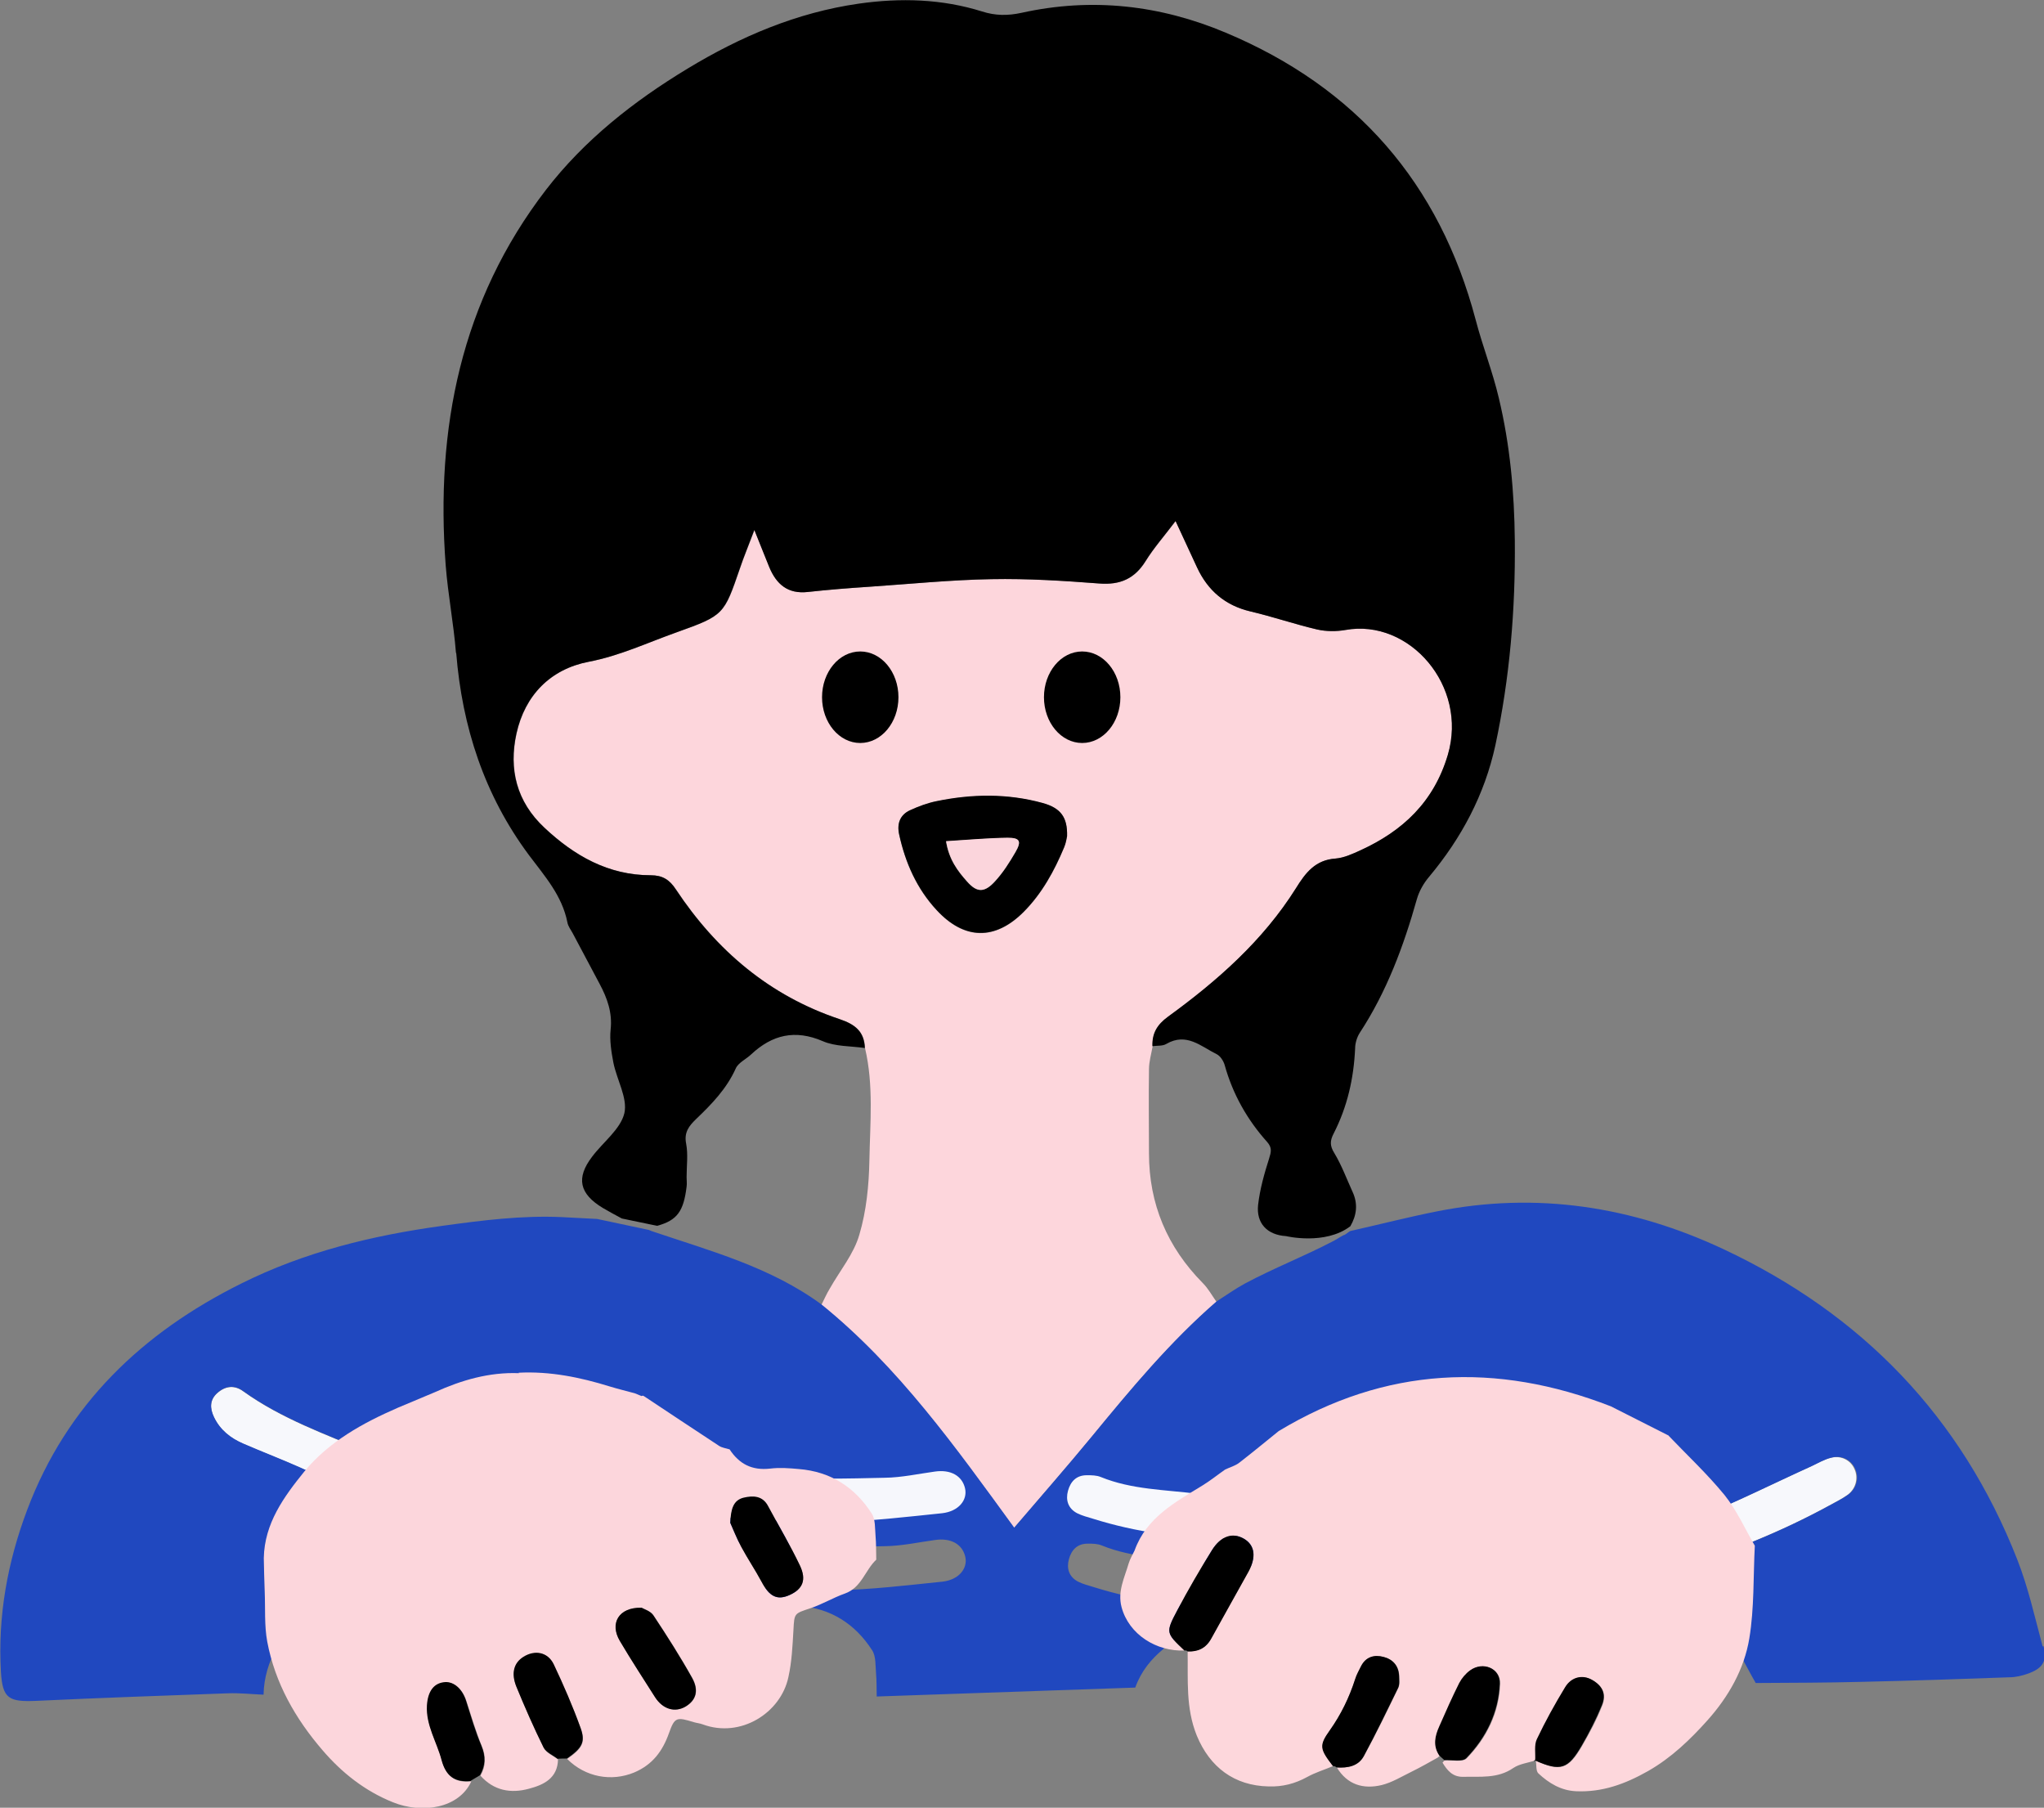 <?xml version="1.0" encoding="UTF-8"?>
<svg xmlns="http://www.w3.org/2000/svg" id="_レイヤー_2" data-name="レイヤー 2" viewBox="0 0 89.34 79">
  <rect x="0" y="0" width="89.34" height="79" fill="#808080" stroke="none"/>
  <defs>
    <style>
      .cls-1 {
        fill: #fcd6dc;
      }

      .cls-2 {
        fill: #2048bf;
      }

      .cls-3 {
        fill: #fbd5dc;
      }

      .cls-4 {
        fill: #fdd7dc;
      }

      .cls-5 {
        fill: #f7f8fc;
      }

      .cls-6 {
        fill: #fdd6dc;
      }

      .cls-7 {
        fill: #f6f7fc;
      }
    </style>
  </defs>
  <g id="_文字_写真" data-name="文字＆写真">
    <g>
      <path class="cls-6" d="M37.81,45.8c-.03-.72-.42-1.03-1.1-1.26-3.06-1.02-5.39-3-7.16-5.67-.28-.43-.59-.62-1.1-.62-1.85,0-3.34-.85-4.65-2.08-1.22-1.14-1.56-2.56-1.22-4.11.37-1.68,1.49-2.82,3.16-3.14,1.36-.26,2.58-.84,3.85-1.29,2.07-.74,2.06-.77,2.76-2.8.16-.48.36-.95.63-1.67.28.69.46,1.16.65,1.62.31.75.81,1.19,1.69,1.09.9-.1,1.81-.17,2.71-.23,1.77-.12,3.55-.3,5.32-.33,1.57-.03,3.14.07,4.71.19.91.07,1.54-.21,2.02-.98.36-.58.82-1.1,1.31-1.75.36.78.65,1.41.94,2.03.47,1.01,1.23,1.66,2.33,1.92.98.23,1.94.56,2.92.79.4.09.84.09,1.24.02,2.79-.5,5.36,2.45,4.47,5.46-.61,2.05-1.96,3.32-3.82,4.17-.35.16-.72.33-1.09.36-.88.06-1.31.62-1.73,1.3-1.44,2.29-3.43,4.04-5.59,5.62-.48.35-.7.73-.68,1.29-.06.33-.16.67-.16,1-.02,1.22,0,2.45,0,3.67,0,2.22.8,4.1,2.35,5.67.24.24.4.54.6.82-2.04,1.77-3.75,3.83-5.46,5.91-1.08,1.31-2.2,2.59-3.39,3.98-2.57-3.53-5.06-7.03-8.42-9.75.12-.24.23-.49.37-.72.44-.78,1.05-1.51,1.29-2.35.31-1.04.42-2.17.44-3.26.03-1.63.19-3.27-.19-4.89ZM46.64,36.54c.02-.81-.27-1.22-1.07-1.44-1.53-.42-3.08-.39-4.63-.08-.4.08-.8.23-1.17.4-.43.2-.58.57-.47,1.05.27,1.24.77,2.38,1.64,3.31,1.21,1.31,2.56,1.33,3.81.07.8-.8,1.33-1.78,1.76-2.81.08-.19.11-.4.13-.49Z"></path>
      <path class="cls-5" d="M22.67,65.99c-1.3-.04-2.51.31-3.67.83-.72-.32-1.45-.63-2.16-.96-1.23-.57-2.46-1.15-3.7-1.71-.83-.37-1.67-.69-2.5-1.05-.56-.24-1.02-.6-1.29-1.17-.18-.38-.19-.75.15-1.05.35-.31.75-.36,1.14-.07,1.66,1.19,3.58,1.87,5.43,2.65,2.17.92,4.41,1.69,6.61,2.53Z"></path>
      <path class="cls-5" d="M72.9,68.72c-.83-.42-1.66-.84-2.49-1.26,1.23-.36,2.51-.62,3.7-1.1,1.71-.68,3.37-1.52,5.05-2.28.28-.13.56-.3.86-.37.45-.12.88.11,1.04.5.17.38.06.85-.31,1.12-.25.18-.54.32-.81.47-2.09,1.14-4.28,2.02-6.55,2.72-.16.05-.32.13-.48.2Z"></path>
      <path d="M46.64,36.54c-.02.09-.05.31-.13.49-.43,1.03-.97,2.01-1.76,2.81-1.25,1.26-2.6,1.24-3.81-.07-.87-.94-1.37-2.07-1.64-3.31-.1-.47.04-.85.47-1.05.37-.17.77-.32,1.17-.4,1.55-.32,3.1-.34,4.63.08.8.22,1.09.63,1.07,1.44ZM41.35,36.76c.12.81.51,1.31.92,1.77.43.49.76.49,1.22-.01.35-.38.63-.83.89-1.27.28-.48.2-.64-.34-.63-.86.01-1.72.09-2.69.15Z"></path>
      <path class="cls-3" d="M41.35,36.76c.97-.06,1.83-.14,2.69-.15.54,0,.62.15.34.63-.26.45-.54.89-.89,1.27-.46.51-.79.5-1.22.01-.41-.46-.79-.96-.92-1.77Z"></path>
      <ellipse cx="37.6" cy="30.47" rx="1.67" ry="2"></ellipse>
      <ellipse cx="47.3" cy="30.47" rx="1.67" ry="2"></ellipse>
      <g>
        <path class="cls-2" d="M89.28,71.95c-.34-1.27-.63-2.58-1.11-3.8-2.45-6.24-6.79-10.72-12.84-13.56-3.99-1.87-8.17-2.52-12.53-1.65-1.26.25-2.5.57-3.75.85-.07,0-.25.19-.33.19-.14.07-.29.18-.43.25-1.34.7-2.56,1.16-3.89,1.87-.42.23-.81.51-1.22.77-2.04,1.77-3.75,3.83-5.46,5.91-1.08,1.31-2.2,2.59-3.39,3.98-2.57-3.53-5.06-7.03-8.42-9.75-2.23-1.64-4.86-2.34-7.43-3.21-.04-.01-.08-.04-.12-.05l-2.26-.48c-.52-.02-1.03-.06-1.54-.08-1.75-.08-3.48.14-5.22.38-3.06.42-6.03,1.14-8.81,2.53-4.32,2.15-7.61,5.29-9.34,9.88-.86,2.28-1.29,4.64-1.15,7.08.07,1.18.35,1.32,1.54,1.27,2.79-.13,5.58-.23,8.38-.33.52-.02,1.04.04,1.56.06.03-1.52.88-2.68,1.77-3.78,1.08-1.31,2.55-2.12,4.09-2.79.54-.23,1.08-.45,1.62-.68-.72-.32-1.45-.63-2.16-.96-1.23-.57-2.46-1.15-3.7-1.71-.83-.37-1.67-.69-2.5-1.05-.56-.24-1.02-.6-1.29-1.17-.18-.38-.19-.75.15-1.05.35-.31.75-.36,1.14-.07,1.66,1.19,3.58,1.87,5.43,2.65,2.17.92,4.41,1.69,6.61,2.53,1.37-.07,2.69.2,3.98.6.36.11.73.2,1.1.3.1.04.19.08.29.12.03-.02.07-.02.1,0,1.87.19,3.74.43,5.62.54,1.64.1,3.28.07,4.92.03.73-.01,1.45-.17,2.18-.27.69-.1,1.19.18,1.32.73.12.52-.29,1.01-.99,1.09-1.56.16-3.12.35-4.69.38-1.53.03-3.07-.11-4.6-.18.42.64.98.93,1.77.84.41-.05.84-.02,1.26.02,1.38.11,2.44.79,3.18,1.94.17.26.14.66.17,1,.03.34.02.68.03,1.02,3.77-.13,7.53-.26,11.3-.39.52-1.45,1.78-2.11,2.98-2.85.34-.21.65-.46.98-.69-1.97,0-3.89-.26-5.77-.85-.23-.07-.47-.13-.69-.24-.4-.21-.51-.58-.4-.98.11-.4.36-.68.82-.68.21,0,.43,0,.62.08,1.35.55,2.8.55,4.21.73,1.17.15,2.36.18,3.55.26,4.66-2.81,9.51-3.03,14.52-1.08,1.23-.36,2.51-.62,3.7-1.1,1.71-.68,3.37-1.52,5.05-2.28.28-.13.56-.3.86-.37.45-.12.88.11,1.04.5.17.38.06.85-.31,1.12-.25.18-.54.32-.81.47-2.09,1.14-4.28,2.02-6.55,2.72-.16.05-.32.13-.48.2.83.87,1.72,1.7,2.48,2.63.53.66.89,1.47,1.32,2.21,1.54-.01,3.08-.01,4.61-.05,2.16-.05,4.32-.12,6.48-.2.27,0,.56-.07.81-.16.65-.23.85-.56.68-1.2Z"></path>
        <path d="M19.94,28.53c.26,3.24,1.23,6.22,3.18,8.84.69.92,1.45,1.77,1.68,2.94.03.17.15.32.23.47.39.74.79,1.48,1.18,2.22.33.62.56,1.25.48,1.99-.05.47.03.98.12,1.45.15.75.63,1.55.48,2.21-.17.7-.93,1.26-1.41,1.9-.71.93-.56,1.62.47,2.24.27.16.55.31.83.46l1.54.32c.89-.24,1.16-.65,1.29-1.71.02-.14,0-.28,0-.42,0-.49.07-.99-.02-1.46-.1-.5.13-.78.44-1.08.68-.65,1.33-1.32,1.73-2.21.11-.25.45-.4.67-.61.92-.86,1.92-1.1,3.13-.58.55.24,1.22.21,1.84.3-.03-.72-.42-1.03-1.1-1.26-3.06-1.02-5.39-3-7.16-5.67-.28-.43-.59-.62-1.1-.62-1.85,0-3.34-.85-4.65-2.08-1.22-1.14-1.56-2.56-1.22-4.11.37-1.68,1.49-2.82,3.16-3.14,1.36-.26,2.58-.84,3.85-1.29,2.07-.74,2.06-.77,2.76-2.8.16-.48.36-.95.63-1.67.28.69.46,1.16.65,1.62.31.75.81,1.19,1.69,1.09.9-.1,1.81-.17,2.71-.23,1.77-.12,3.55-.3,5.32-.33,1.57-.03,3.14.07,4.71.19.91.07,1.54-.21,2.02-.98.36-.58.82-1.1,1.31-1.75.36.78.65,1.41.94,2.03.47,1.01,1.23,1.66,2.33,1.92.98.23,1.94.56,2.92.79.4.09.84.09,1.24.02,2.79-.5,5.36,2.45,4.47,5.46-.61,2.05-1.96,3.32-3.82,4.17-.35.16-.72.33-1.09.36-.88.06-1.31.62-1.73,1.3-1.44,2.29-3.43,4.04-5.59,5.61-.48.35-.7.73-.68,1.29.21-.03.45,0,.61-.1.88-.51,1.51.11,2.2.45.16.08.3.3.35.48.35,1.26.98,2.38,1.85,3.35.23.26.18.44.09.73-.21.66-.4,1.33-.48,2.02-.09.8.39,1.32,1.22,1.37,0,0,1.7.41,2.81-.43.28-.48.34-.98.1-1.5-.26-.57-.48-1.17-.8-1.7-.2-.32-.19-.54-.03-.85.6-1.17.88-2.41.94-3.72,0-.23.08-.49.2-.68,1.18-1.8,1.92-3.79,2.5-5.85.1-.35.3-.7.54-.98,1.41-1.69,2.42-3.58,2.89-5.74.63-2.95.88-5.93.85-8.95-.02-2.1-.21-4.19-.7-6.23-.27-1.15-.71-2.26-1.01-3.41-1.58-5.98-5.23-10.16-10.92-12.55-2.87-1.21-5.86-1.55-8.93-.87-.6.13-1.14.13-1.73-.06-1.76-.55-3.56-.6-5.39-.34-2.71.39-5.17,1.44-7.48,2.84-2.35,1.42-4.51,3.12-6.19,5.3-3.72,4.84-4.83,10.43-4.38,16.4.1,1.29.35,2.56.45,3.84Z"></path>
      </g>
    </g>
    <path class="cls-7" d="M31.89,66.34c-.16-.05-.34-.07-.47-.16-1.1-.71-2.19-1.44-3.28-2.17,1.87.19,3.74.43,5.62.54,1.64.1,3.28.07,4.92.03.73-.01,1.45-.17,2.18-.27.69-.1,1.19.18,1.32.73.12.52-.29,1.01-1,1.09-1.56.16-3.12.35-4.69.38-1.53.03-3.07-.11-4.6-.18Z"></path>
    <path class="cls-5" d="M55.88,65.54c-.57.46-1.14.93-1.72,1.38-.18.14-.41.2-.62.3-1.97,0-3.89-.26-5.77-.85-.23-.07-.47-.13-.69-.24-.4-.21-.51-.58-.4-.98.11-.4.36-.68.82-.68.21,0,.43,0,.62.08,1.35.55,2.8.55,4.21.73,1.17.15,2.36.18,3.55.26Z"></path>
    <path class="cls-4" d="M72.9,62.71c.83.87,1.72,1.7,2.48,2.63.53.66.89,1.47,1.32,2.21-.07,1.35-.02,2.72-.24,4.05-.22,1.34-.91,2.55-1.82,3.57-.76.85-1.59,1.65-2.61,2.23-.99.56-1.99.93-3.14.88-.66-.03-1.19-.35-1.65-.78-.11-.1-.08-.36-.11-.55,1.08.48,1.42.38,2.02-.65.33-.57.64-1.15.88-1.76.2-.5.02-.86-.43-1.12-.41-.23-.89-.14-1.17.32-.45.74-.87,1.5-1.24,2.28-.12.26-.05.6-.07.91-.33.11-.7.15-.97.33-.69.48-1.46.37-2.22.39-.45,0-.68-.29-.88-.62.03-.03.06-.07.09-.1.33-.02.8.09.97-.09.87-.89,1.41-1.99,1.46-3.25.03-.68-.75-.99-1.3-.58-.19.14-.36.34-.47.55-.31.62-.59,1.26-.87,1.89-.19.42-.28.86,0,1.28-.03.03-.06.05-.09.08-.38.21-.76.43-1.15.62-.43.21-.85.47-1.3.58-.8.19-1.5-.01-1.96-.77.48.03.94-.05,1.19-.5.53-.98,1.02-1.98,1.5-2.98.07-.15.05-.35.04-.52-.02-.44-.27-.72-.68-.83-.4-.1-.77,0-.98.4-.1.19-.2.37-.26.57-.26.8-.62,1.54-1.11,2.24-.48.67-.42.82.14,1.56-.38.16-.78.28-1.14.48-.53.29-1.07.43-1.68.41-1.5-.03-2.57-.84-3.14-2.22-.49-1.21-.38-2.44-.4-3.68.46.02.8-.15,1.03-.56.53-.97,1.07-1.94,1.62-2.91.36-.65.3-1.18-.2-1.46-.48-.27-1-.11-1.39.51-.53.85-1.04,1.73-1.51,2.62-.52.98-.49,1,.31,1.76-1.21.05-2.43-.69-2.75-1.9-.18-.69.13-1.28.31-1.9.06-.2.17-.38.26-.57.52-1.45,1.78-2.11,2.98-2.85.34-.21.65-.46.98-.69.21-.1.44-.16.62-.3.58-.45,1.15-.92,1.72-1.38,4.66-2.81,9.51-3.03,14.52-1.08l2.49,1.26Z"></path>
    <path class="cls-1" d="M22.67,59.99c1.37-.07,2.69.2,3.98.6.36.11.73.2,1.1.3.1.04.19.08.29.12.03-.02.07-.02.1,0,1.09.72,2.18,1.45,3.28,2.17.13.09.31.11.47.16.42.64.98.93,1.77.84.41-.05.84-.02,1.26.02,1.38.11,2.44.79,3.18,1.94.17.26.14.66.17,1,.03.34.02.68.03,1.02-.49.46-.64,1.22-1.37,1.48-.51.18-.99.47-1.5.64-.72.24-.71.21-.75.96-.04.68-.07,1.38-.22,2.05-.33,1.57-2.09,2.68-3.74,2.07-.13-.05-.27-.06-.4-.1-.75-.23-.83-.22-1.08.48-.28.79-.72,1.38-1.52,1.72-.99.41-2.13.21-2.93-.59.66-.46.82-.72.59-1.35-.34-.94-.74-1.87-1.17-2.77-.26-.54-.83-.64-1.33-.32-.41.26-.54.7-.3,1.3.37.9.76,1.79,1.19,2.66.11.22.41.34.62.5-.02.82-.62,1.11-1.27,1.28-.8.22-1.54.08-2.12-.57.24-.42.25-.83.06-1.29-.26-.64-.46-1.31-.67-1.96-.16-.51-.52-.85-.91-.82-.5.03-.77.39-.8,1.02-.05.87.43,1.59.64,2.39.19.71.59.98,1.28.91-.54,1.18-2.15,1.43-3.43.91-1.22-.49-2.23-1.29-3.07-2.27-1.19-1.38-2.08-2.94-2.42-4.75-.13-.71-.08-1.46-.11-2.18-.02-.49-.03-.98-.04-1.47.03-1.52.88-2.68,1.77-3.78,1.08-1.31,2.55-2.12,4.09-2.79.54-.23,1.08-.45,1.62-.68,1.17-.53,2.38-.88,3.67-.83ZM28.04,70.26c-1-.02-1.39.7-.94,1.45.49.83,1.02,1.64,1.54,2.46.34.53.86.68,1.33.41.45-.27.6-.69.29-1.25-.52-.93-1.1-1.84-1.69-2.73-.13-.2-.43-.29-.52-.34ZM31.92,66.55c.11.24.27.66.48,1.05.28.52.61,1.01.89,1.53.34.65.69.82,1.23.57.57-.26.74-.66.44-1.29-.42-.88-.92-1.72-1.38-2.58-.25-.47-.67-.48-1.08-.38-.44.11-.56.48-.58,1.1Z"></path>
    <path d="M51.77,72.13c-.81-.77-.83-.78-.31-1.76.47-.89.98-1.76,1.51-2.62.39-.63.9-.79,1.39-.51.49.28.56.81.2,1.46-.54.97-1.08,1.94-1.62,2.91-.23.42-.58.58-1.03.56-.04-.04-.08-.05-.13-.04Z"></path>
    <path d="M58.26,77.18c-.57-.74-.62-.89-.14-1.56.49-.69.85-1.43,1.11-2.24.06-.2.17-.38.26-.57.21-.41.58-.51.98-.4.4.1.66.38.68.83,0,.17.03.37-.04.52-.49,1-.97,2-1.5,2.98-.24.45-.71.53-1.19.5-.04-.04-.1-.06-.15-.06Z"></path>
    <path d="M24.38,76.87c-.21-.17-.51-.29-.62-.5-.43-.87-.82-1.76-1.19-2.66-.24-.59-.11-1.04.3-1.3.5-.32,1.07-.22,1.33.32.43.91.83,1.83,1.17,2.77.23.63.07.89-.59,1.35-.13,0-.27,0-.4.01Z"></path>
    <path d="M20.58,77.83c-.69.07-1.09-.2-1.28-.91-.21-.8-.69-1.52-.64-2.39.04-.63.31-.99.8-1.02.39-.02.75.31.91.82.21.66.4,1.33.67,1.96.19.46.18.87-.06,1.29-.13.08-.27.16-.4.24Z"></path>
    <path class="cls-7" d="M28.03,61.02c-.1-.04-.19-.08-.29-.12.1.04.19.08.29.12Z"></path>
    <path d="M63.12,76.91c-.07-.06-.14-.13-.21-.19-.29-.43-.19-.86,0-1.28.28-.64.56-1.27.87-1.89.11-.21.28-.41.47-.55.56-.41,1.33-.1,1.3.58-.05,1.25-.59,2.35-1.46,3.25-.17.18-.64.07-.97.09Z"></path>
    <path d="M67.1,76.92c.02-.3-.05-.65.07-.91.37-.78.79-1.54,1.24-2.28.28-.46.77-.55,1.17-.32.46.26.64.62.43,1.12-.25.61-.55,1.19-.88,1.76-.6,1.03-.93,1.13-2.02.65l-.07.04.05-.07Z"></path>
    <path d="M28.04,70.26c.09.06.39.14.52.34.59.89,1.17,1.8,1.69,2.73.31.56.16.98-.29,1.25-.46.27-.99.12-1.33-.41-.52-.82-1.05-1.63-1.54-2.46-.45-.76-.06-1.47.94-1.45Z"></path>
    <path d="M31.92,66.55c.02-.62.14-.99.58-1.1.42-.1.84-.09,1.08.38.46.86.96,1.7,1.38,2.58.3.63.13,1.03-.44,1.29-.55.25-.89.07-1.23-.57-.28-.52-.61-1.01-.89-1.53-.21-.39-.37-.81-.48-1.05Z"></path>
  </g>
</svg>

